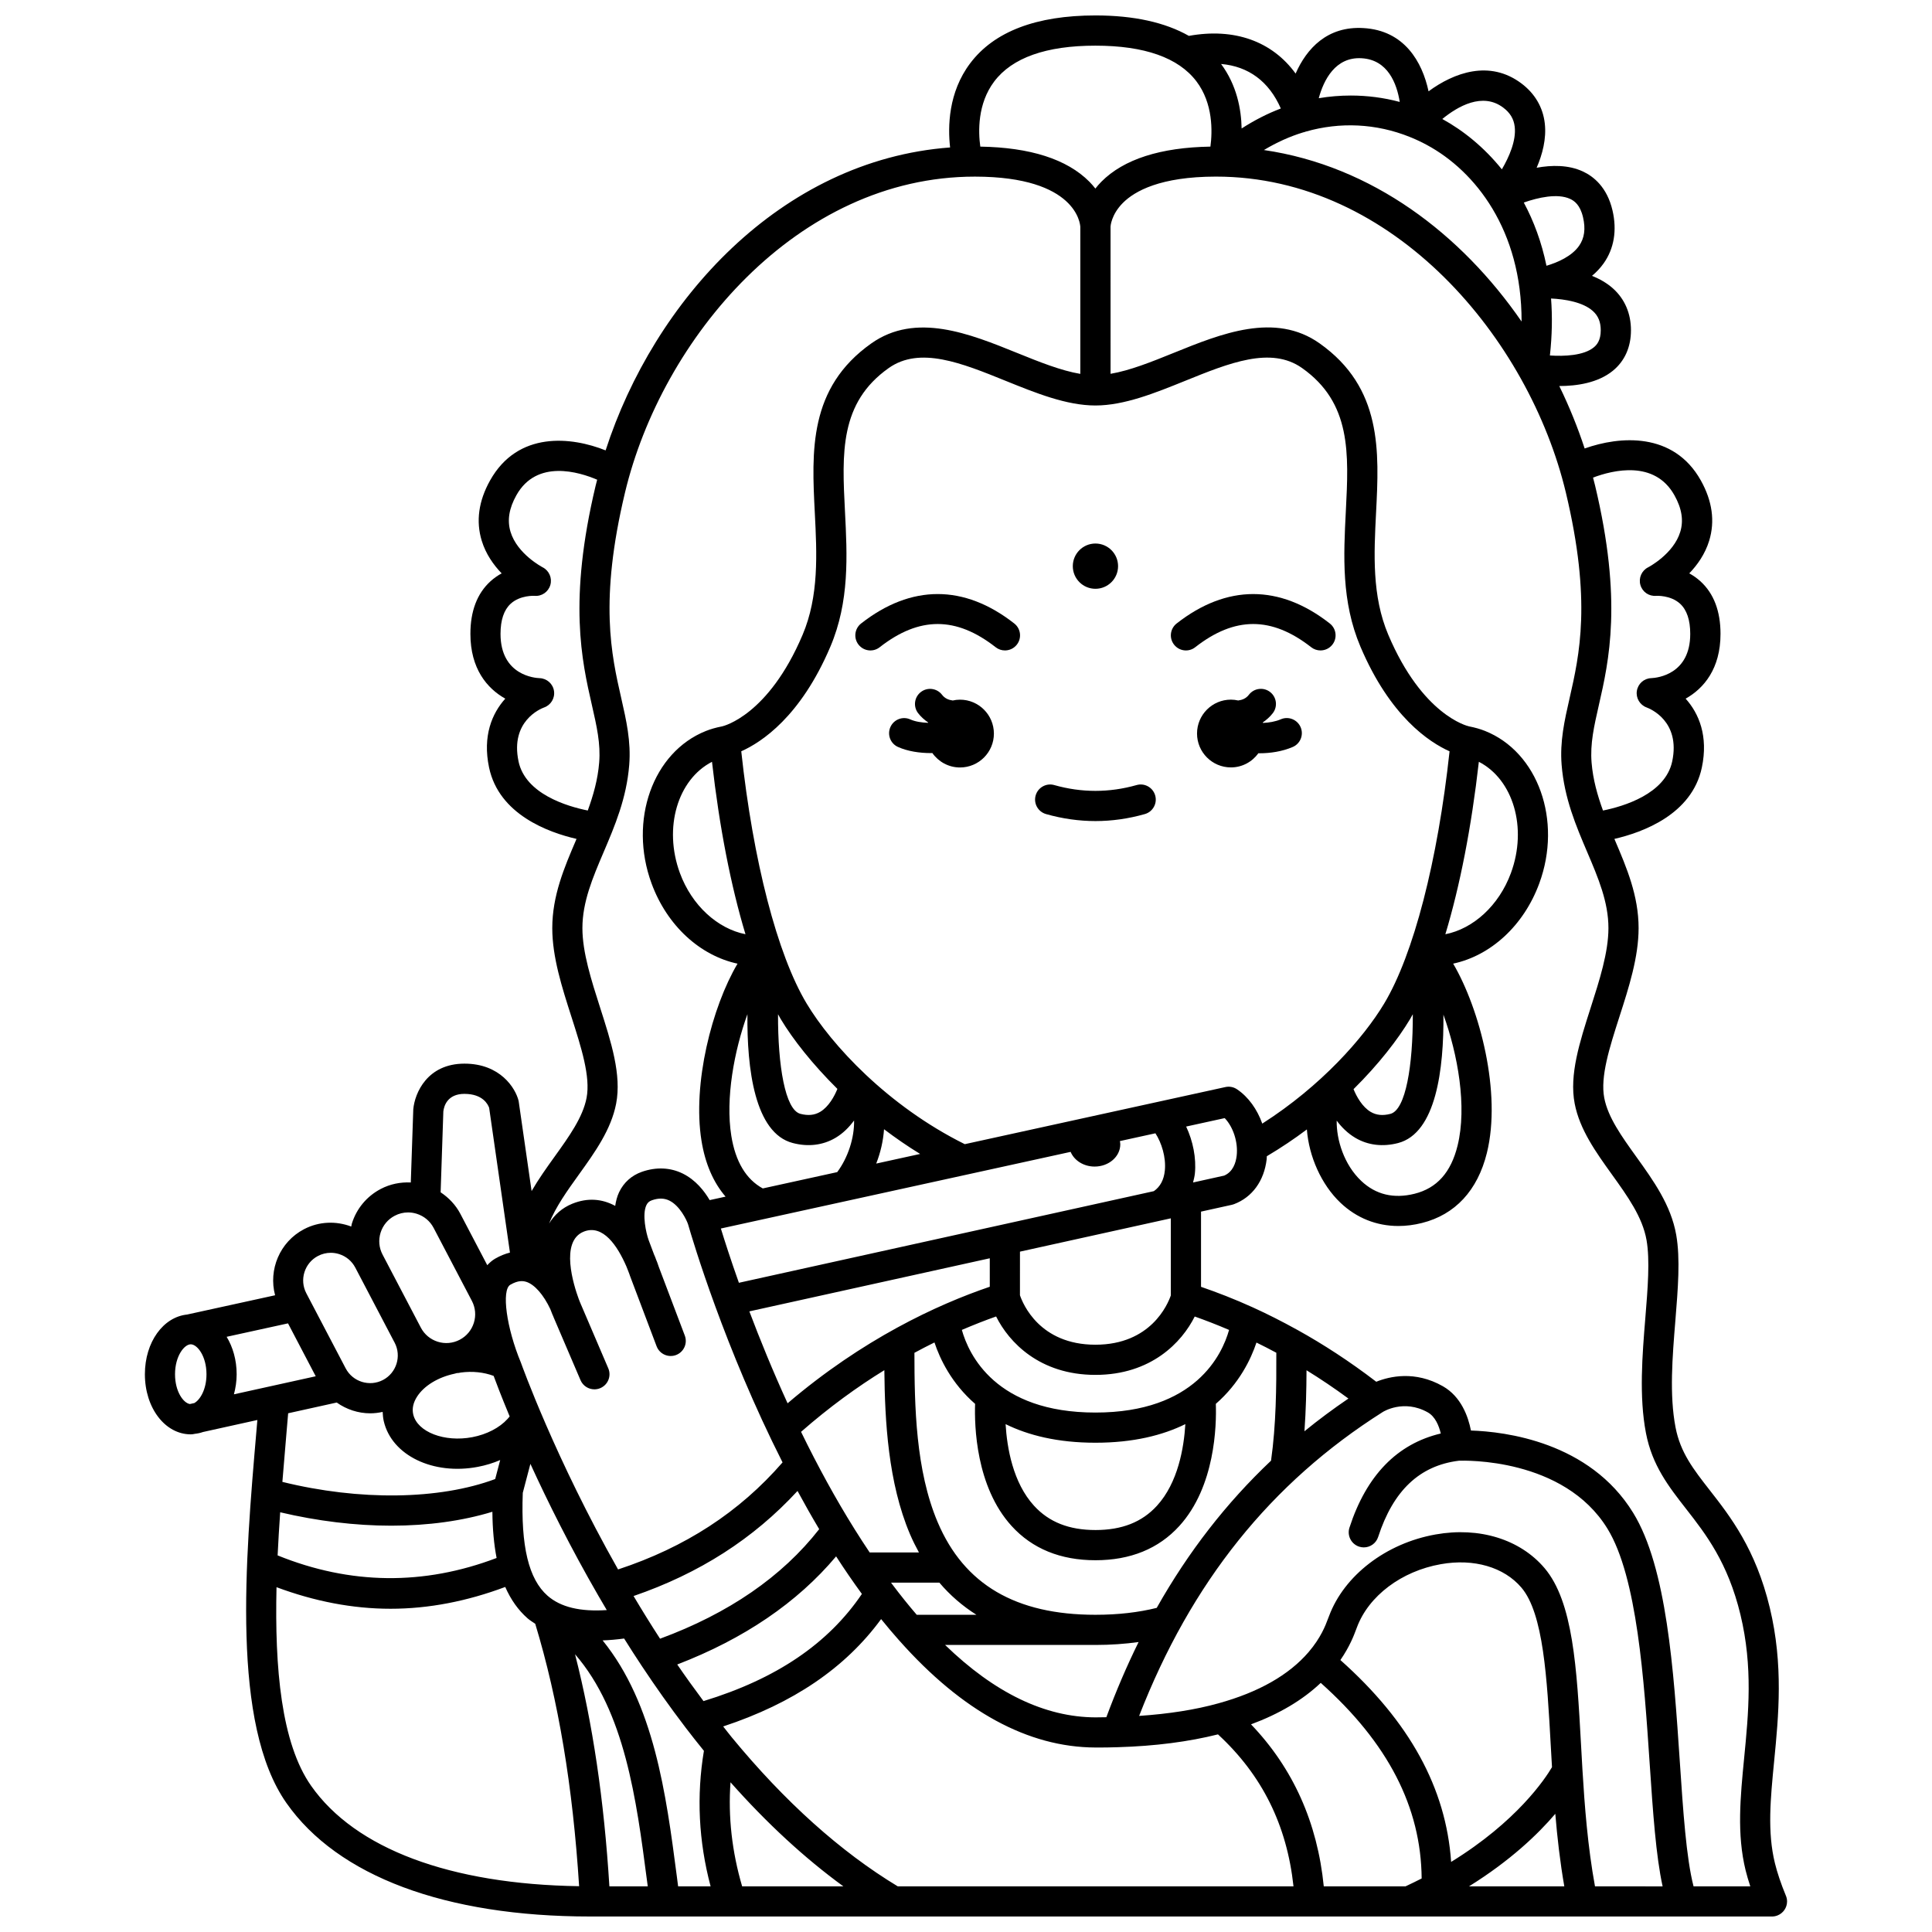 <?xml version="1.0" encoding="UTF-8"?>
<!-- Uploaded to: ICON Repo, www.svgrepo.com, Generator: ICON Repo Mixer Tools -->
<svg width="800px" height="800px" version="1.1" viewBox="144 144 512 512" xmlns="http://www.w3.org/2000/svg">
 <defs>
  <clipPath id="a">
   <path d="m182 148.09h436v503.81h-436z"/>
  </clipPath>
 </defs>
 <path d="m421.22 359.74c4.332 1.23 8.734 1.852 13.082 1.852 4.348 0 8.75-0.621 13.082-1.852 2.125-0.602 3.359-2.812 2.754-4.934-0.602-2.125-2.82-3.367-4.934-2.754-7.254 2.051-14.57 2.051-21.812 0-2.109-0.609-4.336 0.633-4.934 2.754-0.602 2.121 0.633 4.332 2.762 4.934z"/>
 <path d="m483.43 334.62c-1.469 0.629-3.125 0.891-4.738 0.965-0.012-0.043-0.023-0.082-0.039-0.129 0.98-0.684 1.891-1.469 2.66-2.469 1.344-1.75 1.016-4.262-0.734-5.606-1.75-1.348-4.258-1.016-5.606 0.734-0.758 0.992-1.758 1.375-2.828 1.52-0.625-0.141-1.273-0.223-1.938-0.223-4.957 0-8.98 4.023-8.98 8.98s4.023 8.98 8.98 8.98c3.004 0 5.648-1.492 7.281-3.758 0.082 0 0.164 0.012 0.246 0.012 2.941 0 6.062-0.473 8.844-1.664 2.027-0.867 2.973-3.219 2.102-5.25-0.871-2.016-3.219-2.973-5.25-2.094z"/>
 <path d="m377.13 315.52c10.488-8.199 20.246-8.199 30.727 0 0.73 0.574 1.598 0.852 2.465 0.852 1.188 0 2.363-0.527 3.152-1.535 1.359-1.738 1.055-4.25-0.684-5.609-13.273-10.395-27.309-10.398-40.586 0-1.738 1.359-2.047 3.875-0.684 5.609 1.363 1.742 3.875 2.051 5.609 0.684z"/>
 <path d="m460.75 315.52c10.48-8.199 20.238-8.199 30.727 0 0.73 0.574 1.598 0.852 2.465 0.852 1.188 0 2.363-0.527 3.152-1.535 1.359-1.738 1.055-4.25-0.684-5.609-13.273-10.395-27.309-10.391-40.586 0-1.738 1.359-2.047 3.875-0.684 5.609 1.359 1.742 3.875 2.051 5.609 0.684z"/>
 <g clip-path="url(#a)">
  <path d="m617.59 647.9c0-0.566-0.125-1.105-0.34-1.594-1.281-3.098-2.246-5.973-2.879-8.543-2.035-8.285-1.184-17.016-0.195-27.133 1.164-11.914 2.481-25.426-1.164-40.566-3.742-15.559-10.473-24.18-15.879-31.105-4.367-5.594-7.816-10.016-9.098-16.695-1.652-8.605-0.832-18.625-0.043-28.312 0.684-8.418 1.336-16.375 0.223-22.699-1.383-7.898-6.066-14.41-10.598-20.719-3.848-5.363-7.484-10.422-8.473-15.578-1.078-5.625 1.395-13.336 4.016-21.496 2.508-7.781 5.086-15.816 5.086-23.504 0-8.582-3.176-16.039-6.25-23.242-0.055-0.133-0.109-0.266-0.164-0.395 7.469-1.723 20.555-6.469 23.176-18.922 1.754-8.363-0.793-14.348-4.297-18.246 4.848-2.723 9.242-7.953 9.242-17.176 0-6.008-1.781-10.688-5.293-13.902-0.961-0.875-1.973-1.574-2.988-2.125 2.141-2.223 4.191-5.106 5.277-8.645 1.578-5.152 0.836-10.527-2.207-15.973-7.238-12.938-21.504-11.789-30.793-8.477-1.836-5.594-4.082-11.141-6.723-16.551 4.59 0 10.242-0.805 14.227-4.07 3.117-2.559 4.769-6.258 4.769-10.703 0-4.43-1.629-8.25-4.707-11.035-1.652-1.492-3.594-2.586-5.625-3.387 1.148-0.957 2.203-2.059 3.102-3.328 2.754-3.891 3.566-8.742 2.336-14.016-1.445-6.203-5.074-9.039-7.859-10.328-3.836-1.773-8.27-1.703-12.242-0.98 1.531-3.547 2.629-7.676 2.156-11.777-0.488-4.246-2.637-7.91-6.211-10.582-8.445-6.328-17.891-2.824-24.59 2.106-1.672-7.805-6.414-16.16-17.277-16.762-9.559-0.566-15.035 5.43-17.953 12.055-6.246-8.574-16.234-12.168-28.289-9.988-6.301-3.574-14.559-5.414-24.762-5.414-15.688 0-26.859 4.266-33.199 12.688-5.809 7.711-5.938 16.832-5.316 22.297-44.973 3.344-78.516 40.75-91.293 80.281-9.008-3.609-23.242-5.223-30.621 7.973-3.047 5.445-3.785 10.82-2.207 15.973 1.082 3.539 3.141 6.422 5.277 8.645-1.016 0.551-2.027 1.25-2.988 2.125-3.516 3.215-5.293 7.894-5.293 13.902 0 9.223 4.394 14.453 9.242 17.176-3.508 3.898-6.055 9.879-4.297 18.246 2.617 12.453 15.707 17.199 23.176 18.922-0.055 0.133-0.109 0.266-0.164 0.395-3.086 7.207-6.262 14.66-6.262 23.242 0 7.688 2.578 15.723 5.074 23.496 2.617 8.16 5.094 15.871 4.016 21.496-0.992 5.156-4.625 10.219-8.473 15.578-2.121 2.949-4.262 5.957-6.094 9.121l-3.438-23.887c-0.828-3.414-4.891-9.883-14.348-9.883-9.848 0-13.176 7.758-13.57 12.09l-0.66 19.402c-2.734-0.129-5.469 0.41-7.957 1.715-3.699 1.934-6.422 5.203-7.664 9.188-0.078 0.258-0.098 0.516-0.16 0.777-3.953-1.492-8.484-1.41-12.512 0.699-6.453 3.383-9.469 10.75-7.668 17.512l-23.188 5.078c-0.023 0.008-0.039 0.02-0.055 0.023-6.375 0.602-11.262 7.293-11.262 15.824 0 8.93 5.34 15.922 12.152 15.934h0.012 0.004c0.004 0 0 0 0 0 0.008 0 0.012-0.004 0.02-0.004 0.277 0 0.559-0.031 0.844-0.094l0.184-0.039c0.75-0.078 1.48-0.234 2.184-0.484l14.406-3.184-0.227 2.68c-2.992 34.723-6.711 77.934 7.926 98.82 13.598 19.41 42.168 30.082 80.48 30.078h0.469 312.71c0.008 0 0.016 0.004 0.027 0.004 0.508 0 1.027-0.098 1.527-0.305 0.004 0 0.008-0.008 0.012-0.008 1.441-0.598 2.461-2.019 2.461-3.684zm-52.031-236.89c-2.938 9.16-5.719 17.812-4.254 25.445 1.32 6.887 5.644 12.91 9.828 18.738 4.191 5.832 8.145 11.344 9.215 17.438 0.93 5.316 0.324 12.77-0.32 20.668-0.797 9.75-1.695 20.793 0.164 30.469 1.645 8.574 6.016 14.172 10.645 20.105 5.188 6.644 11.066 14.184 14.406 28.059 3.328 13.836 2.133 26.078 0.977 37.926-1.012 10.391-1.973 20.203 0.387 29.812 0.332 1.348 0.758 2.773 1.238 4.238h-15.035l-0.02-0.078c-1.91-7.406-2.746-19.859-3.629-33.051-1.617-24.078-3.445-51.371-12.348-65.852-11.578-18.863-34.043-21.535-43-21.824-0.719-3.684-2.586-8.98-7.453-11.746-7.379-4.188-14.109-2.602-17.641-1.18-7.129-5.465-14.137-9.984-20.77-13.668-0.078-0.039-0.148-0.094-0.23-0.125-3.984-2.203-7.84-4.156-11.48-5.809-0.008-0.004-0.02-0.008-0.027-0.016-5.133-2.336-9.793-4.117-13.93-5.539v-19.93l8.188-1.809c0.184-0.043 0.371-0.098 0.547-0.164 4.844-1.828 7.996-6.176 8.664-11.93 0.027-0.258 0.016-0.516 0.035-0.773 3.754-2.234 7.309-4.609 10.617-7.106 0.539 7.141 3.82 14.609 8.898 19.43 4.281 4.062 9.586 6.16 15.344 6.16 2.039 0 4.133-0.262 6.258-0.797 8.797-2.203 14.746-8.621 17.203-18.559 3.941-15.941-1.879-38.148-8.934-50.172 9.875-2.102 18.672-9.98 22.824-21.27 6.133-16.672-0.328-34.797-14.391-40.402-1.281-0.508-2.637-0.895-4.254-1.211-0.004 0-0.004 0-0.004-0.004-0.5-0.113-12.332-2.981-21.359-24.238-4.375-10.305-3.801-21.516-3.25-32.359 0.832-16.281 1.684-33.113-14.965-44.895-11.812-8.355-26.066-2.578-38.645 2.519-5.945 2.406-11.625 4.688-16.75 5.551l-0.004-38.992v-0.004-0.008-0.004c0-0.027 0.133-3.121 3.266-6.277 3.156-3.172 9.984-6.957 24.582-6.977h0.113c47.211 0 82.992 43.113 92.695 83.707 6.871 28.746 3.609 43.039 0.996 54.52-1.344 5.898-2.613 11.469-2.109 17.695 0.715 8.855 3.805 16.109 6.797 23.129 2.883 6.762 5.606 13.156 5.606 20.105 0 6.438-2.387 13.867-4.691 21.051zm1.129 232.89c-1.918-10.457-2.75-21.352-3.324-30.902l-0.375-6.668c-1.125-20.312-2.09-37.852-9.684-46.785-6.481-7.613-17.266-10.957-28.832-8.902-13.145 2.316-24.262 10.879-28.262 21.629-0.082 0.203-0.191 0.484-0.328 0.84-0.59 1.586-1.828 4.906-5.109 8.73-5.215 6.066-13.242 10.621-23.875 13.555-6.102 1.703-13.164 2.805-21.016 3.336 13.762-35.391 34.906-61.781 64.57-80.539 0.051-0.039 5.555-3.516 11.961 0.121 1.902 1.078 2.91 3.465 3.41 5.578-11.547 2.734-19.695 11.078-24.203 24.949-0.68 2.098 0.469 4.356 2.57 5.039 0.41 0.133 0.828 0.195 1.234 0.195 1.688 0 3.254-1.074 3.801-2.762 4-12.316 11-18.922 21.383-20.207 1.387-0.051 27.809-0.855 39.391 18.016 7.867 12.801 9.703 40.191 11.18 62.199 0.879 13.09 1.66 24.484 3.434 32.59l-17.926-0.008zm-71.875 0c-1.676-16.844-8.105-31.27-19.281-42.93 7.481-2.769 13.684-6.441 18.48-10.992 17.816 15.91 26.586 32.918 26.742 51.836-1.375 0.699-2.793 1.395-4.269 2.086zm-112.9 0c-15.137-9.145-29.953-22.43-44.043-39.562-0.758-0.926-1.477-1.875-2.219-2.812 18.578-6.144 32.367-15.508 41.855-28.449 1.559 1.941 3.129 3.785 4.707 5.566 0.047 0.047 0.082 0.102 0.137 0.148 16.629 18.723 34.059 28.254 51.953 28.316 2.019 0 3.953 0 5.789-0.078 0.035 0 0.066-0.004 0.102-0.004h0.023c9.938-0.289 18.824-1.457 26.562-3.398 11.684 10.781 18.258 24.016 20.012 40.27h-104.88zm-41.238 0c-2.699-9.188-3.738-18.426-3.082-27.578 9.676 10.91 19.684 20.129 29.906 27.578zm-44.281-61.504c13.211 15.211 16.281 38.66 19.023 59.66l0.246 1.844h-10.168c-1.418-22.887-4.414-43.164-9.102-61.504zm-78.141-37.625c9.863 2.324 19.898 3.551 29.426 3.551 9.758 0 18.902-1.273 26.809-3.688 0.039 4.637 0.426 8.672 1.117 12.246-19.273 7.324-38.77 7.129-58.031-0.684 0.18-3.801 0.414-7.625 0.68-11.426zm65.188-61.082c2.238 0.703 4.617 3.457 6.402 7.246 0.191 0.527 0.363 0.949 0.512 1.309 0.039 0.094 0.062 0.148 0.102 0.227 0.047 0.113 0.113 0.266 0.148 0.344 0.012 0.031 0.035 0.055 0.047 0.094 0.004 0.008 0.008 0.02 0.012 0.023 0.012 0.031 0.008 0.059 0.02 0.094l7.164 16.738c0.652 1.52 2.129 2.422 3.68 2.422 0.523 0 1.059-0.102 1.57-0.324 2.031-0.867 2.973-3.219 2.102-5.25l-7.164-16.738c-0.008-0.023-0.031-0.035-0.039-0.059-0.039-0.098-0.062-0.211-0.109-0.297-0.047-0.102-0.121-0.273-0.223-0.516-0.094-0.223-0.195-0.5-0.316-0.82-1.293-3.523-5.019-15.215 1.336-17.785 5.121-2.055 8.973 3.82 11.309 9.199 0.133 0.285 0.238 0.551 0.449 1.125 0.152 0.348 0.25 0.652 0.336 0.883l0.203 0.586c0 0.004 0.004 0.008 0.008 0.012 0.023 0.07 0.051 0.156 0.059 0.168l6.957 18.395c0.781 2.066 3.082 3.106 5.152 2.328 2.066-0.781 3.106-3.086 2.324-5.152l-6.894-18.203-0.266-0.777c-0.133-0.379-0.309-0.867-0.426-1.09-0.16-0.48-0.367-1.012-0.531-1.34-0.004-0.012-0.008-0.02-0.012-0.027l-1.449-3.848c-0.703-1.969-1.77-6.828-0.602-9.285 0.316-0.66 0.754-1.047 1.465-1.293 1.75-0.613 3.258-0.582 4.606 0.078 2.769 1.352 4.559 5.09 4.957 6.246 1.242 4.316 9.73 32.867 25.055 63.145-11.449 13.176-25.762 22.492-43.59 28.367-16.707-29.504-25.57-54.316-25.75-54.812-3.836-9.215-5.199-19.246-2.801-20.637 2.098-1.215 3.398-1.023 4.199-0.773zm54.363-38.695c-1.586-9.902 0.758-22.5 4.273-32.223-0.145 14.387 1.895 31.488 12 34.137 4.086 1.074 8 0.602 11.336-1.367 2.074-1.227 3.668-2.891 4.926-4.602 0.094 4.586-1.602 9.836-4.469 13.684l-19.723 4.324c-4.418-2.41-7.238-7.078-8.344-13.953zm30.121-165.5c-0.785-15.41-1.461-28.727 11.594-37.957 8.25-5.828 19.316-1.344 31.023 3.402 7.918 3.207 16.102 6.519 23.75 6.519s15.832-3.316 23.75-6.519c11.715-4.746 22.773-9.238 31.023-3.402 13.059 9.238 12.379 22.547 11.594 37.957-0.602 11.746-1.215 23.895 3.875 35.891 7.867 18.531 18.258 25.328 23.613 27.719-3.129 29.031-9.543 53.871-17.32 66.836-5.484 9.145-16.707 21.855-32.312 31.828-1.336-3.758-3.652-7.059-6.703-9.102-0.902-0.609-2.019-0.824-3.082-0.582l-69.055 15.133c-20.469-10.172-35.348-26.332-41.914-37.281-7.777-12.969-14.191-37.801-17.32-66.836 5.359-2.391 15.746-9.184 23.613-27.719 5.094-11.992 4.473-24.141 3.871-35.887zm149.77 134.56c0.242-0.402 0.477-0.852 0.715-1.273 0.039 13.586-1.871 25.336-5.926 26.402-2.008 0.527-3.719 0.363-5.215-0.508-2.254-1.324-3.773-4.082-4.566-6.035 6.664-6.598 11.742-13.172 14.992-18.586zm-14.508 31.492c3.332 1.969 7.254 2.43 11.332 1.371 10.074-2.644 12.133-19.656 12.004-34.02 3.793 10.48 6.312 24.348 3.742 34.734-1.75 7.082-5.473 11.242-11.383 12.723-5.539 1.383-10.305 0.238-14.156-3.414-4.551-4.316-6.574-10.887-6.488-15.961 1.258 1.699 2.883 3.344 4.949 4.566zm32.723-99.664c9.074 4.672 12.93 17.434 8.504 29.473-3.188 8.664-10.02 14.789-17.379 16.23 3.856-12.754 6.914-28.363 8.875-45.703zm-53.672 156.61c0.035 9.109-0.055 19.09-1.398 28.598-11.859 11.207-21.922 24.168-30.297 39.012-4.801 1.195-10.23 1.832-16.242 1.832-21.121 0-34.789-8.016-41.797-24.512-5.852-13.773-6.156-30.758-6.172-44.914 1.805-0.973 3.574-1.898 5.309-2.746 1.469 4.426 4.539 10.844 10.77 16.273-0.195 5.742 0.176 21.934 9.68 32.371 5.481 6.019 12.953 9.07 22.219 9.07s16.738-3.051 22.219-9.07c9.508-10.441 9.875-26.641 9.68-32.375 6.219-5.422 9.293-11.824 10.766-16.242 1.719 0.84 3.473 1.734 5.266 2.703zm8.004 4.641c3.629 2.234 7.34 4.723 11.105 7.496-4.043 2.746-7.93 5.633-11.656 8.672 0.395-5.531 0.531-11.023 0.551-16.168zm-53.047 91.949c-0.961 0.012-1.891 0.039-2.883 0.039-13.41-0.047-26.758-6.504-39.848-19.191h39.836c4.031 0 7.836-0.277 11.441-0.773-3.121 6.324-5.965 12.969-8.547 19.926zm-106.76-4.273c-2.402-3.211-4.731-6.453-6.961-9.703 17.68-6.797 31.816-16.398 42.105-28.652 2.188 3.391 4.465 6.719 6.832 9.957-8.922 13.188-22.699 22.516-41.977 28.398zm75.867-109.81c-14.039 4.785-33.648 13.883-53.582 30.887-4.008-8.762-7.387-17.082-10.133-24.359l63.715-14.07zm-21.156 65.547c0.723 1.703 1.535 3.309 2.383 4.867h-13.055c-5.434-8.082-10.336-16.586-14.703-25.027-0.027-0.059-0.055-0.113-0.09-0.168-1.172-2.266-2.301-4.523-3.394-6.769 7.5-6.566 14.945-11.953 22.074-16.34 0.137 13.504 1.008 29.832 6.785 43.438zm1.797 21.387c-2.152-2.5-4.293-5.164-6.43-8.008-0.129-0.168-0.25-0.344-0.379-0.516h12.805c2.844 3.359 6.129 6.188 9.82 8.523zm-31.59-32.816c1.832 3.387 3.742 6.773 5.742 10.125-9.82 12.574-23.98 22.324-42.172 29.031-2.465-3.793-4.801-7.574-7.023-11.309 17.449-6 31.758-15.16 43.453-27.848zm55.141-17.707c6 2.953 13.762 4.926 23.809 4.926 10.051 0 17.82-1.973 23.828-4.93-0.375 6.262-1.938 15.516-7.527 21.633-3.953 4.332-9.281 6.434-16.285 6.434-7.004 0-12.332-2.102-16.285-6.434-5.602-6.117-7.164-15.367-7.539-21.629zm23.805-3.07c-26.473 0-33.578-15.398-35.398-21.902 3.203-1.363 6.277-2.578 9.082-3.559 3.391 6.809 11.516 15.48 26.316 15.48 14.797 0 22.922-8.664 26.316-15.469 2.785 0.98 5.852 2.164 9.102 3.555-1.824 6.492-8.93 21.895-35.418 21.895zm19.984-31.043c-0.816 2.359-5.301 13.066-19.984 13.066-14.836 0-19.262-10.922-20-13.113l0.004-11.551 39.98-8.828zm5.891-29.926c0.188-0.781 0.398-1.547 0.484-2.383 0.406-4.074-0.512-8.625-2.316-12.438l10.219-2.238c2.238 2.32 3.586 6.375 3.172 9.965-0.215 1.863-0.969 4.258-3.316 5.273zm-109.99-44.59c0.238 0.426 0.477 0.867 0.715 1.273 3.231 5.387 8.391 11.945 15.02 18.516-0.773 1.926-2.297 4.742-4.57 6.086-1.492 0.883-3.203 1.055-5.238 0.52-4.055-1.062-5.969-12.809-5.926-26.395zm37.664 37.027-11.641 2.551c1.156-2.941 1.859-6.051 2.074-9.098 3.019 2.281 6.188 4.484 9.566 6.547zm-55.16-103.92c1.961 17.336 5.019 32.941 8.871 45.691-7.336-1.449-14.195-7.562-17.379-16.223-4.422-12.035-0.566-24.797 8.508-29.469zm95.039 103.37c0.949 2.266 3.426 3.894 6.367 3.894 3.754 0 6.793-2.641 6.793-5.891 0-0.297-0.051-0.578-0.102-0.863l9.414-2.062c1.602 2.461 2.852 6.324 2.496 9.863-0.246 2.484-1.238 4.309-2.91 5.469l-109.97 24.285c-2.195-6.188-3.785-11.156-4.777-14.383zm-173.2 64.867c1.855-2.891 5.586-5.164 9.98-6.09 0.039-0.008 0.496-0.141 0.535-0.152 0.359 0 0.719-0.051 1.059-0.145 3.121-0.418 6.137-0.078 8.719 0.887 0.531 1.457 1.965 5.262 4.25 10.75-0.188 0.219-0.375 0.445-0.562 0.656-2.125 2.348-5.523 4.106-9.336 4.832-7.383 1.406-14.57-1.359-15.66-6.027-0.352-1.535-0.008-3.125 1.016-4.711zm28.016 25.496 2.019-7.684c4.527 9.898 10.566 22.078 18.047 35.012 0.035 0.051 0.059 0.117 0.098 0.164 0.688 1.188 1.383 2.379 2.094 3.574-7.051 0.469-12.234-0.773-15.699-3.809-4.996-4.398-7.09-13.062-6.559-27.258zm40.797 101.41c-2.812-21.527-5.981-45.453-19.637-62.309 1.809-0.059 3.711-0.23 5.695-0.496 1.523 2.43 3.086 4.867 4.707 7.309 0.012 0.016 0.023 0.035 0.035 0.051 3.594 5.414 7.422 10.832 11.48 16.148 0.016 0.023 0.035 0.047 0.051 0.07 0.023 0.031 0.047 0.062 0.07 0.094 1.547 2.039 3.172 4.066 4.805 6.09-1.988 11.895-1.414 23.941 1.773 35.918h-8.609zm175.88-57.102c2.469-3.574 3.598-6.57 4.137-8.023l0.25-0.652c3.102-8.328 11.828-14.898 22.23-16.73 8.754-1.559 16.734 0.777 21.355 6.207 5.848 6.883 6.789 23.957 7.789 42.047l0.316 5.539c-1.824 3.098-9.328 14.406-26.73 25.109-1.352-19.578-11.008-37.168-29.348-53.496zm56.953 40.75c0.516 6.273 1.262 12.766 2.387 19.23h-25.266c10.938-6.801 18.258-13.801 22.879-19.23zm31.57-349.43c1.957 3.5 2.465 6.668 1.551 9.684-1.789 5.91-8.465 9.387-8.52 9.414-1.715 0.863-2.574 2.824-2.051 4.668 0.523 1.848 2.246 3.055 4.203 2.891 0.031-0.004 3.785-0.227 6.312 2.082 1.789 1.637 2.695 4.332 2.695 8 0 10.695-8.641 11.648-10.344 11.73-1.914 0.059-3.5 1.477-3.801 3.367-0.305 1.891 0.793 3.738 2.586 4.398 0.926 0.34 9.02 3.637 6.785 14.277-1.824 8.664-12.91 11.945-18.348 13.039-1.461-4.016-2.656-8.188-3.023-12.707-0.402-5.008 0.633-9.539 1.938-15.277 2.656-11.645 6.293-27.586-1.012-58.152-0.168-0.699-0.359-1.398-0.539-2.098 5.289-1.992 16.32-4.703 21.566 4.684zm-21.602-48.809c1.414 1.277 2.074 2.898 2.074 5.098 0 2.691-1.047 3.867-1.836 4.512-2.672 2.199-7.84 2.414-11.637 2.156 0.59-5.348 0.668-10.379 0.305-15.098 3.648 0.168 8.445 0.938 11.094 3.332zm-6.043-29.73c1.098 0.508 2.66 1.57 3.426 4.883 0.715 3.066 0.367 5.539-1.059 7.566-1.93 2.746-5.641 4.391-8.633 5.269-1.285-6.246-3.367-11.832-6.008-16.754 3.766-1.328 8.953-2.504 12.273-0.965zm-17.742-24.203c1.848 1.387 2.82 3.004 3.062 5.086 0.426 3.633-1.465 7.984-3.41 11.285-4.684-5.82-10.188-10.277-15.781-13.344 4.078-3.344 10.645-7.148 16.129-3.027zm-37.512-13.07c6.984 0.391 9.332 6.746 10.105 11.578-4.254-1.137-8.609-1.695-12.973-1.695-2.836 0-5.672 0.234-8.488 0.707 1.297-4.793 4.387-11.004 11.355-10.59zm-15.523 19.656c0.25-0.047 0.496-0.121 0.727-0.215 9.086-2.594 18.625-2.172 27.547 1.406 0.07 0.035 0.148 0.066 0.219 0.098 0.055 0.02 0.109 0.039 0.168 0.059 1.414 0.582 2.816 1.25 4.195 1.996 12.836 6.938 25.117 22.582 25.059 46.773-15.953-23.137-39.586-41.254-68.285-45.449 3.344-2 6.812-3.586 10.371-4.668zm-5.887-6.34c-3.582 1.355-7.055 3.152-10.387 5.297-0.098-5.133-1.285-11.477-5.445-17.094 7.246 0.617 12.691 4.617 15.832 11.797zm-75.957-7.152c4.75-6.301 13.77-9.5 26.812-9.5 13.008 0 22.02 3.184 26.777 9.453 4.445 5.859 4.246 13.301 3.711 17.301-13.215 0.219-22.957 3.328-28.895 9.297-0.605 0.605-1.117 1.215-1.594 1.82-0.48-0.609-0.996-1.215-1.594-1.82-5.938-5.969-15.684-9.078-28.902-9.297-0.551-3.973-0.762-11.352 3.684-17.254zm-126.06 180.16c-2.234-10.641 5.859-13.938 6.754-14.266 1.824-0.633 2.934-2.477 2.648-4.383-0.289-1.906-1.898-3.332-3.828-3.394-1.059-0.035-10.344-0.656-10.344-11.73 0-3.644 0.891-6.32 2.652-7.957 2.543-2.367 6.359-2.129 6.359-2.129 1.898 0.18 3.66-1.035 4.191-2.879 0.531-1.84-0.324-3.797-2.023-4.672-0.066-0.035-6.75-3.516-8.531-9.422-0.91-3.016-0.402-6.188 1.555-9.684 5.391-9.648 16.672-6.144 21.41-4.117-0.129 0.512-0.273 1.02-0.395 1.531-7.305 30.566-3.668 46.512-1.012 58.152 1.309 5.742 2.344 10.273 1.938 15.277-0.363 4.519-1.562 8.688-3.023 12.707-5.441-1.098-16.535-4.371-18.352-13.035zm16.043 109.44c4.184-5.824 8.508-11.852 9.828-18.738 1.465-7.633-1.316-16.285-4.254-25.445-2.301-7.184-4.688-14.613-4.688-21.051 0-6.949 2.723-13.344 5.609-20.109 2.992-7.016 6.082-14.27 6.797-23.129 0.504-6.231-0.77-11.801-2.109-17.695-2.617-11.48-5.879-25.77 0.996-54.52 9.703-40.598 45.484-83.707 92.695-83.707h0.113c26.918 0.039 27.82 12.648 27.848 13.324v38.953c-5.125-0.863-10.805-3.144-16.75-5.551-12.578-5.094-26.836-10.871-38.645-2.519-16.652 11.777-15.797 28.609-14.965 44.895 0.551 10.844 1.125 22.055-3.25 32.359-9.023 21.254-20.859 24.121-21.309 24.227h-0.004c-1.648 0.32-3.016 0.711-4.301 1.223-14.074 5.598-20.531 23.727-14.402 40.402 4.144 11.277 12.922 19.145 22.785 21.262-6.785 11.477-11.977 31.816-9.555 46.898 0.98 6.109 3.16 11.098 6.387 14.84l-4.215 0.922c-1.426-2.426-3.703-5.34-7.141-7.039-3.277-1.613-7.012-1.781-10.801-0.469-2.734 0.957-4.832 2.832-6.062 5.418-0.543 1.148-0.84 2.379-1.031 3.621-3.504-1.91-7.348-2.191-11.359-0.578-2.727 1.105-4.738 2.934-6.168 5.262 1.758-4.426 4.785-8.648 7.949-13.055zm-30.375-21.312c4.879 0 6.238 2.805 6.547 3.695l5.512 38.363c-1.227 0.312-2.531 0.809-3.91 1.605-0.828 0.48-1.496 1.082-2.098 1.738l-7.129-13.602c-1.238-2.367-3.066-4.273-5.234-5.715l0.719-21.438c0.164-1.395 1.047-4.648 5.594-4.648zm-22.223 36.781c0.609-1.941 1.938-3.539 3.746-4.484 1.109-0.582 2.32-0.879 3.535-0.879 0.766 0 1.535 0.117 2.281 0.352 1.945 0.609 3.543 1.934 4.492 3.746l10.137 19.336c0.949 1.809 1.137 3.879 0.527 5.824-0.609 1.941-1.938 3.539-3.746 4.484-1.809 0.949-3.875 1.137-5.82 0.527-1.941-0.609-3.535-1.934-4.481-3.734l-5.074-9.68-5.066-9.668c-0.953-1.805-1.141-3.875-0.531-5.824zm-16.594 6.176c1.062-0.559 2.223-0.84 3.391-0.84 0.734 0 1.473 0.109 2.195 0.336 1.867 0.582 3.398 1.859 4.305 3.59l5.211 9.941 5.066 9.668c0 0.004 0.004 0.004 0.008 0.008l0.141 0.266c1.875 3.582 0.492 8.02-3.086 9.895-3.578 1.871-8.02 0.488-9.891-3.086l-10.422-19.883c-1.879-3.582-0.496-8.016 3.082-9.895zm-22.273 36.664c0.441-1.664 0.723-3.43 0.723-5.312 0-3.805-1.012-7.219-2.652-9.93l16.262-3.562 7.344 14.02zm-11.441-13.254c1.699 0 4.168 3.09 4.168 7.938 0 4.004-1.684 6.777-3.227 7.633l-1.164 0.258c-1.684-0.242-3.945-3.246-3.945-7.887 0-4.848 2.469-7.941 4.168-7.941zm38.684 15.43c2.598 1.84 5.703 2.859 8.879 2.859 1.098 0 2.203-0.133 3.293-0.375 0.031 0.82 0.113 1.645 0.297 2.469 2.113 9.051 13.062 14.355 24.949 12.09 2.074-0.395 4.059-1.004 5.902-1.801l-1.324 5.035c-14.828 5.523-35.961 5.797-56.398 0.754 0.352-4.43 0.727-8.789 1.09-13.02l0.441-5.164zm-6.801 101.55c-7.918-11.297-9.652-31.211-9.156-52.613 10.039 3.734 20.129 5.715 30.223 5.715 10.152 0 20.301-2 30.391-5.777 1.48 3.363 3.426 6.125 5.93 8.324 0.621 0.543 1.34 0.961 2.019 1.43 6.148 20.281 9.953 43.102 11.629 69.547-34.137-0.504-59.309-9.895-71.035-26.625z"/>
 </g>
 <path d="m398.41 329.42c-0.664 0-1.305 0.082-1.922 0.219-1.07-0.141-2.074-0.52-2.84-1.516-1.344-1.75-3.859-2.082-5.606-0.734-1.75 1.344-2.082 3.856-0.734 5.606 0.766 0.996 1.68 1.781 2.66 2.465-0.012 0.031-0.02 0.062-0.027 0.098-1.695-0.059-3.383-0.32-4.695-0.902-2.016-0.914-4.383 0.004-5.281 2.023-0.898 2.016 0.004 4.383 2.019 5.277 2.594 1.16 5.727 1.621 8.746 1.621 0.117 0 0.227-0.016 0.348-0.02 1.625 2.312 4.301 3.832 7.336 3.832 4.957 0 8.98-4.023 8.98-8.98-0.004-4.965-4.027-8.988-8.984-8.988z"/>
 <path d="m440.3 294.04c0 3.312-2.688 5.996-6 5.996s-5.996-2.684-5.996-5.996 2.684-6 5.996-6 6 2.688 6 6"/>
</svg>